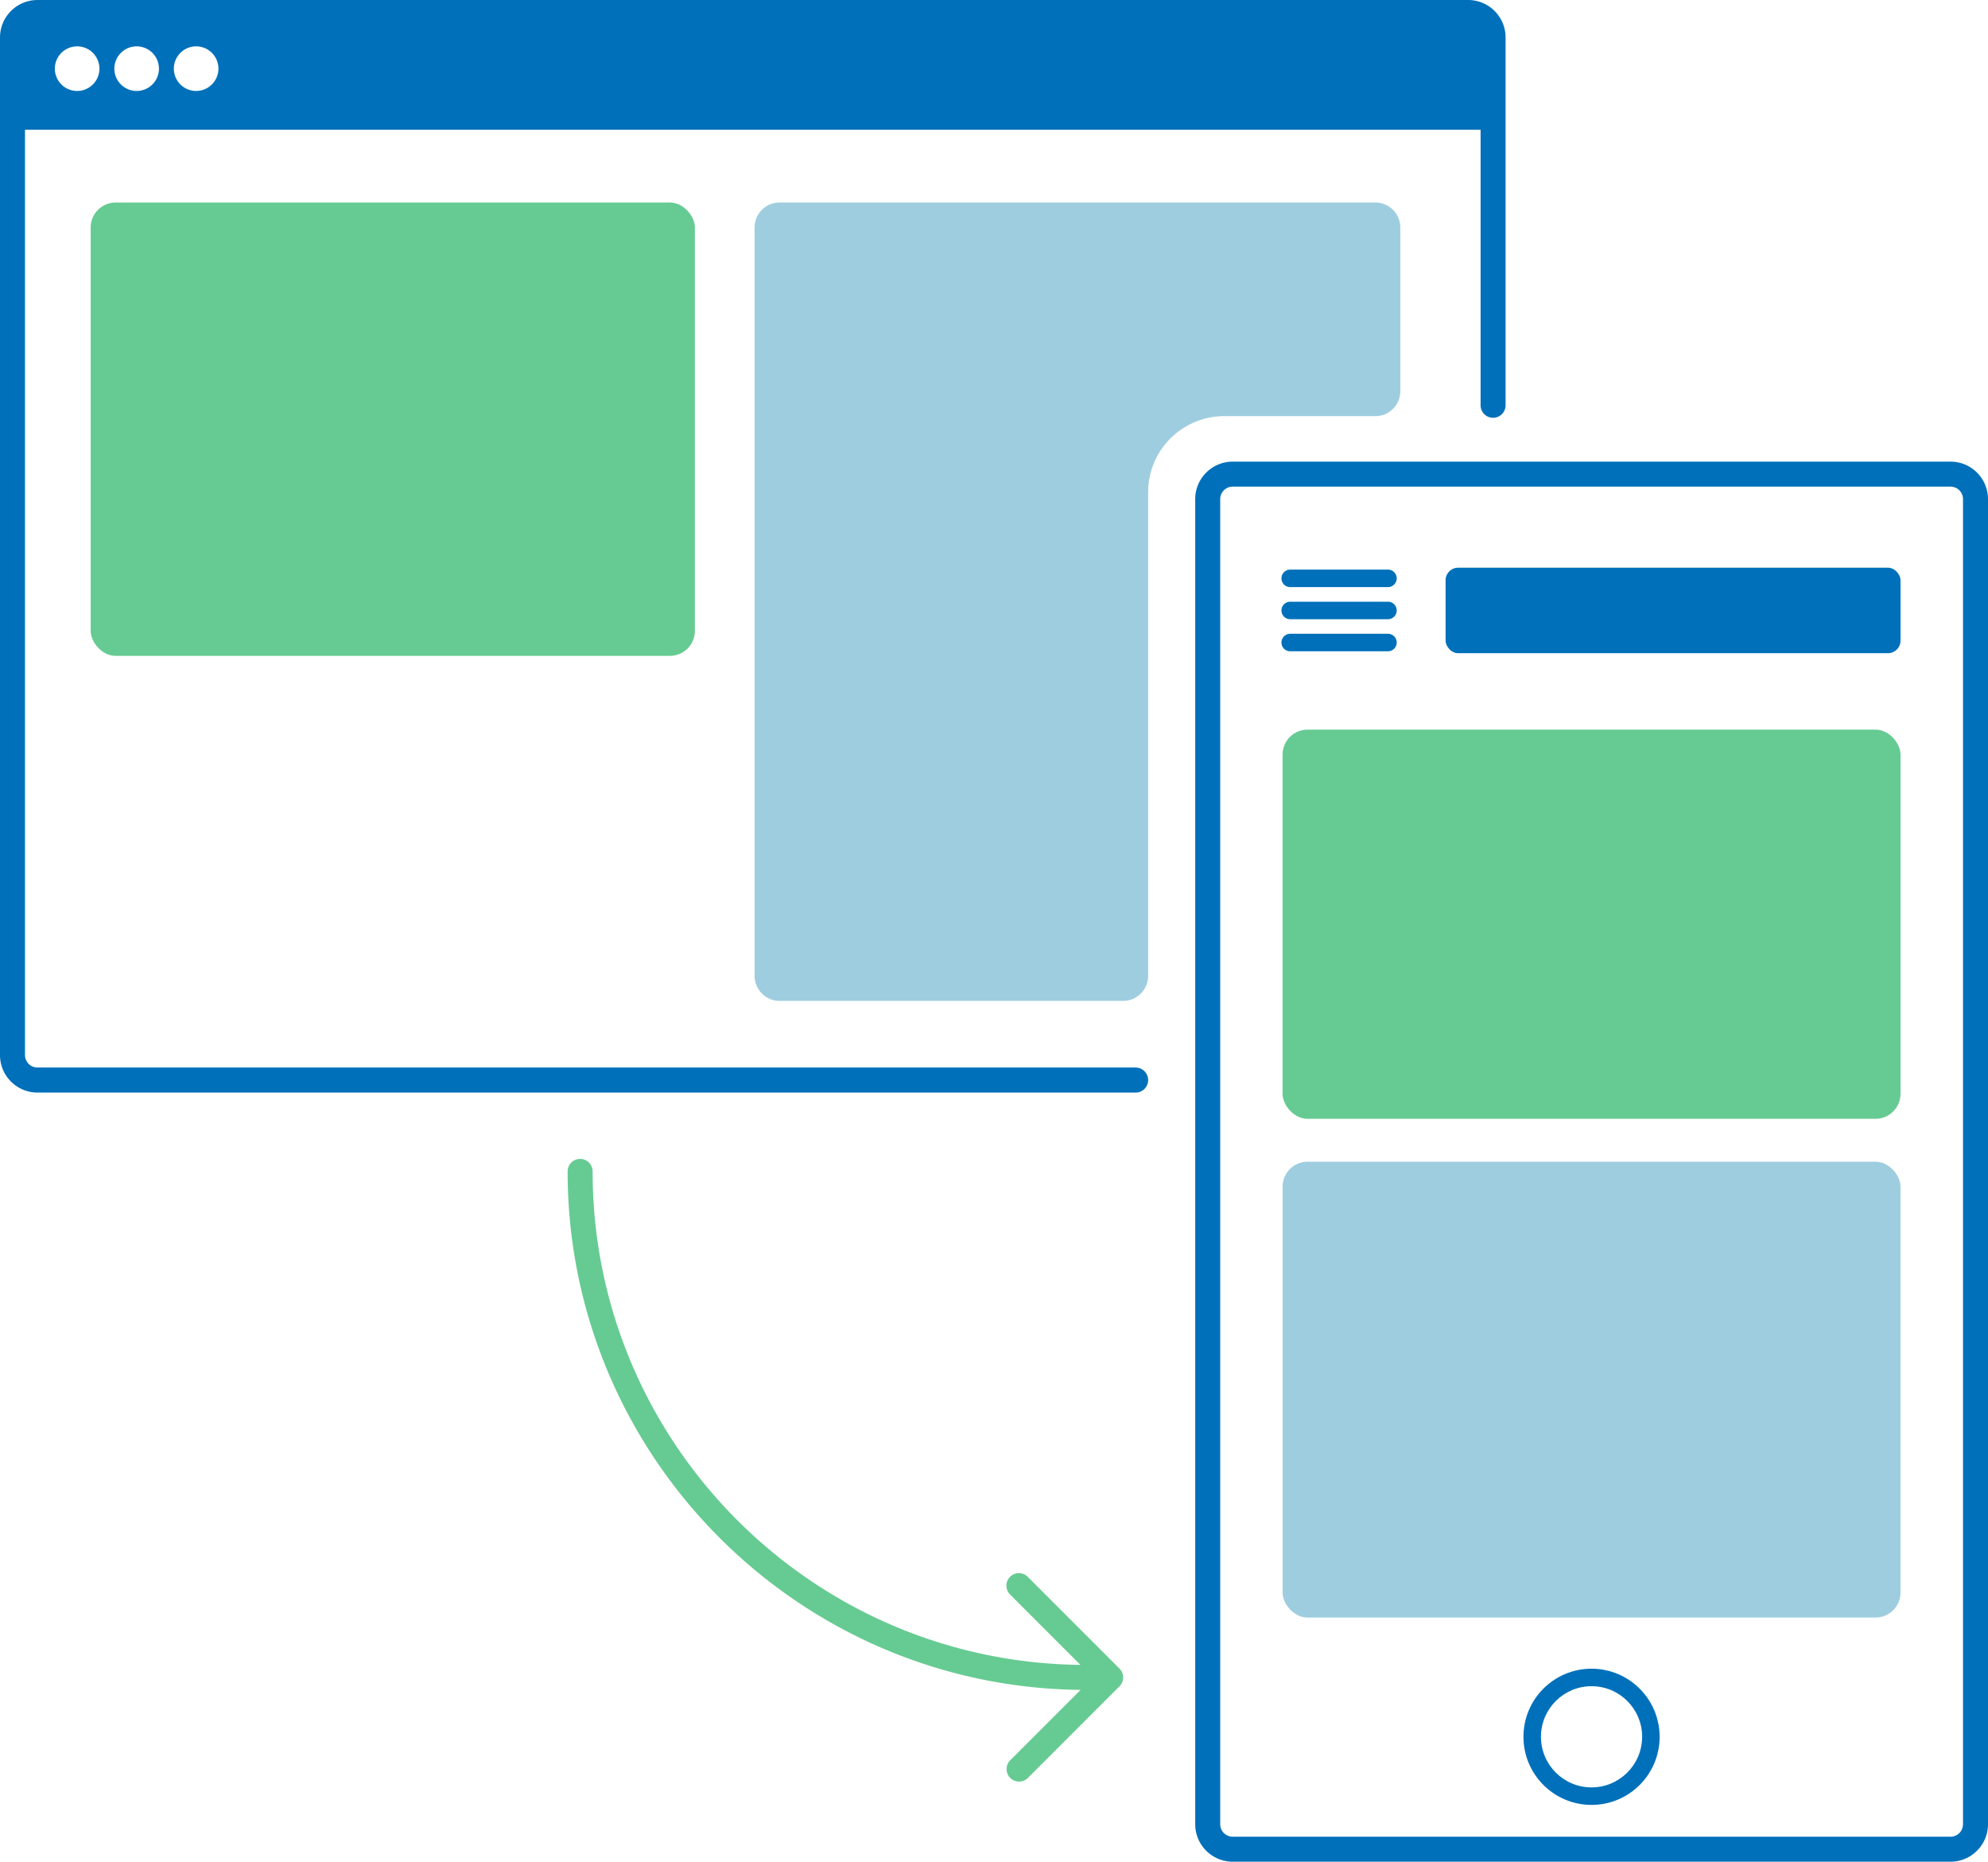 <svg xmlns="http://www.w3.org/2000/svg" xmlns:xlink="http://www.w3.org/1999/xlink" width="795.34" height="744.64" xmlns:v="https://vecta.io/nano"><path d="M459.34 196.91v193.42c0 5.523-4.477 10-10 10H311.89c-5.523 0-10-4.477-10-10V91c0-5.523 4.477-10 10-10h238.34c5.523 0 10 4.477 10 10v65.45c0 5.523-4.477 10-10 10h-60.49a30.43 30.43 0 0 0-30.4 30.46z" fill="#9fcde0"/><g fill="#66cb92"><rect x="36.27" y="81" width="241.74" height="181.33" rx="10"/><rect x="513.12" y="291.83" width="247.22" height="155.67" rx="10"/></g><rect x="513.12" y="464.65" width="247.22" height="182.34" rx="10" fill="#9fcde0"/><path d="M447.88 667.4l-36.65-36.65a5 5 0 0 0-8.433 2.207 5 5 0 0 0 1.363 4.863l28.09 28.09c-107.82-1.21-195.16-89.27-195.16-197.37a5 5 0 1 0-10 0c0 113.63 91.86 206.19 205.22 207.37l-28.14 28.14a5 5 0 0 0 3.54 8.54 5 5 0 0 0 3.53-1.47l36.65-36.65a5 5 0 0 0-.01-7.07z" fill="#66cb92"/><g fill="#0070ba"><path d="M454.34 426.99H15a5 5 0 0 1-5-5V51.9h582.34v110.2a5 5 0 1 0 10 0V15c0-8.284-6.716-15-15-15H15C6.716 0 0 6.716 0 15v407c0 8.284 6.716 15 15 15h439.34a5 5 0 1 0 0-10zM78.47 18.54a8.92 8.92 0 1 1-8.92 8.92 8.93 8.93 0 0 1 8.92-8.92zm-23.81 0a8.92 8.92 0 1 1-8.91 8.92 8.93 8.93 0 0 1 8.91-8.92zm-23.81 0a8.92 8.92 0 1 1-8.91 8.92 8.93 8.93 0 0 1 8.91-8.92zm749.49 166.1H493.17c-8.284 0-15 6.716-15 15v530c0 8.284 6.716 15 15 15h287.17c8.284 0 15-6.716 15-15v-530c0-8.284-6.716-15-15-15zm5 545a5 5 0 0 1-5 5H493.17a5 5 0 0 1-5-5v-530a5 5 0 0 1 5-5h287.17a5 5 0 0 1 5 5z"/><rect x="578.34" y="227.07" width="182" height="34.19" rx="5"/><use xlink:href="#B"/><use xlink:href="#B" y="12.84"/><use xlink:href="#B" y="25.67"/><path d="M636.73 667.44c-15.044 0-27.24 12.196-27.24 27.24s12.196 27.24 27.24 27.24 27.24-12.196 27.24-27.24c-.017-15.037-12.203-27.223-27.24-27.24zm0 47.48c-11.178 0-20.24-9.062-20.24-20.24s9.062-20.24 20.24-20.24 20.24 9.062 20.24 20.24c-.011 11.174-9.066 20.229-20.24 20.24z"/></g><defs ><path id="B" d="M555.23 227.83h-39.06a3.5 3.5 0 1 0 0 7h39.11a3.5 3.5 0 1 0 0-7z"/></defs></svg>